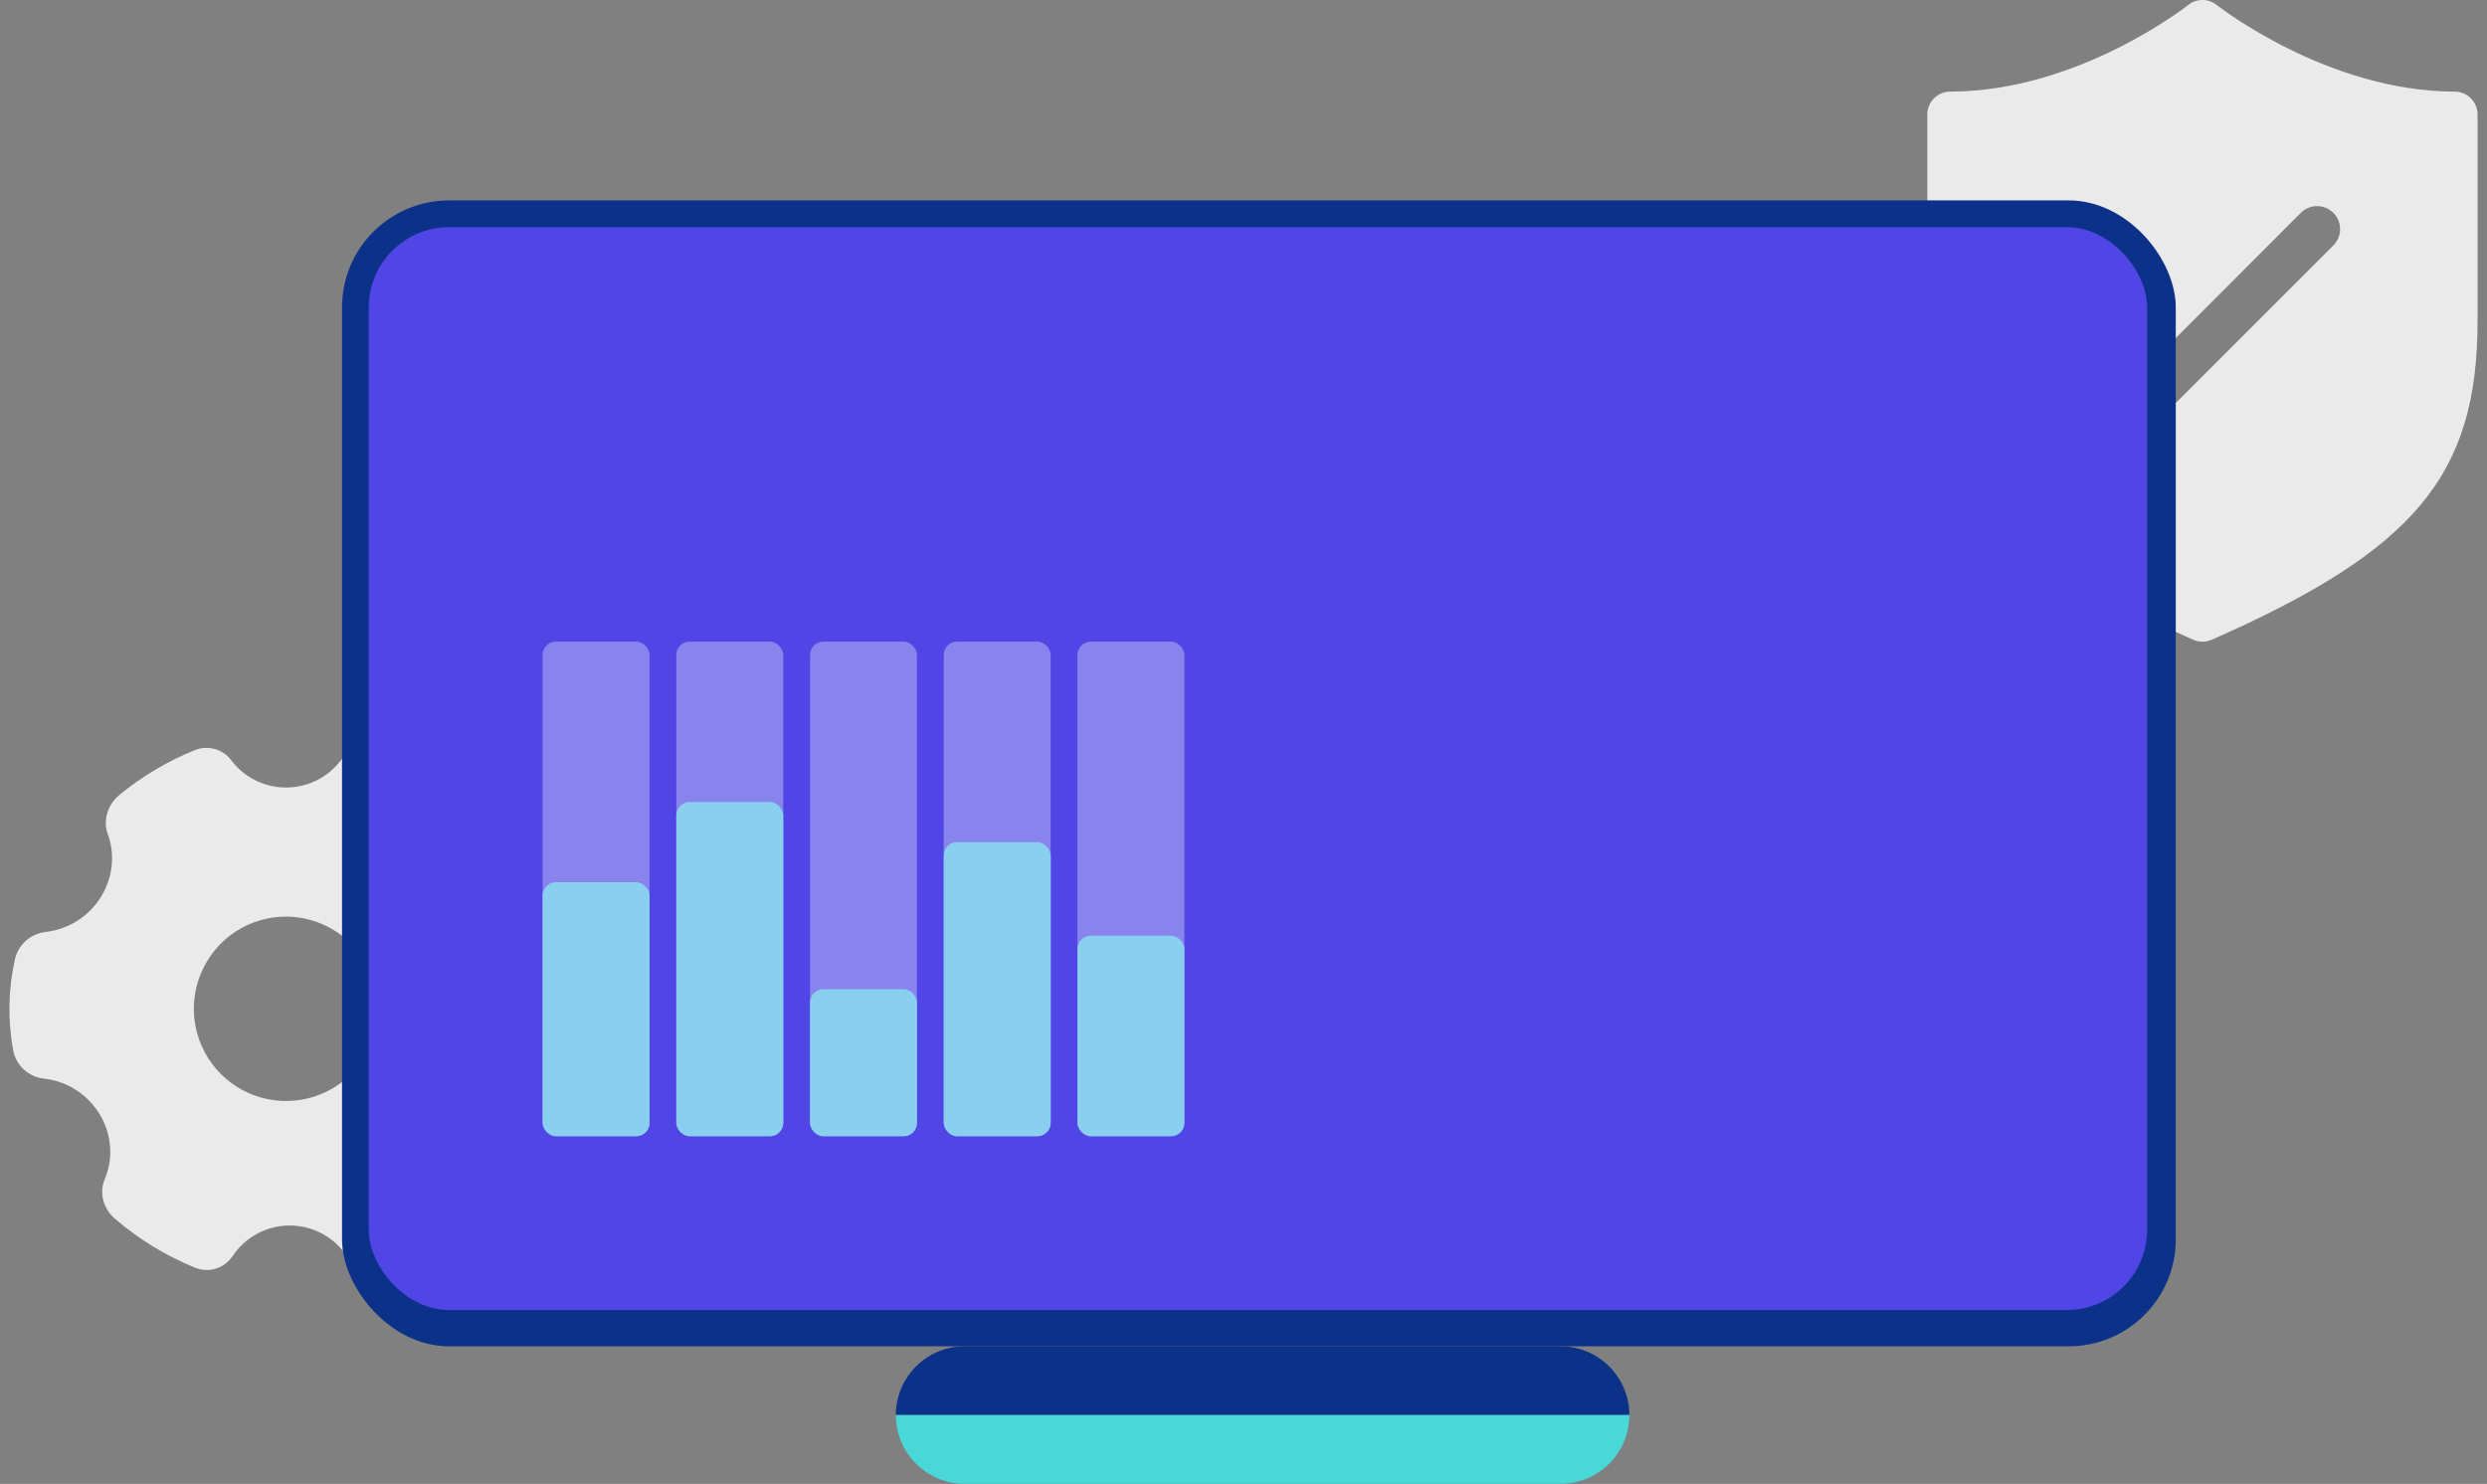 <svg xmlns="http://www.w3.org/2000/svg" width="186" height="111" viewBox="0 0 186 111" fill="none"><rect x="0" y="0" width="186" height="111" fill="#808080" stroke="none"/><g clip-path="url(#clip0_184_352)"><path d="M39.556 69.891C36.599 69.426 34.52 66.69 34.85 63.79C34.895 63.397 34.984 63.01 35.116 62.637C35.457 61.652 35.106 60.512 34.261 59.802C32.474 58.259 30.447 57.017 28.261 56.125C27.784 55.923 27.252 55.886 26.751 56.02C26.25 56.154 25.809 56.452 25.496 56.866C25.081 57.414 24.561 57.874 23.966 58.218C23.37 58.562 22.712 58.783 22.03 58.868C21.347 58.953 20.655 58.901 19.993 58.714C19.332 58.527 18.714 58.209 18.177 57.78C17.846 57.513 17.549 57.206 17.295 56.866C16.983 56.453 16.541 56.156 16.041 56.022C15.541 55.887 15.011 55.924 14.534 56.125C12.516 56.946 10.633 58.066 8.947 59.447C8.06 60.168 7.689 61.35 8.05 62.367C9.057 65.041 7.697 68.175 4.932 69.317C4.44 69.522 3.92 69.655 3.39 69.713C2.849 69.778 2.342 70.007 1.936 70.369C1.53 70.732 1.245 71.211 1.121 71.741C0.615 73.988 0.57 76.314 0.989 78.58C1.096 79.126 1.375 79.624 1.785 80.002C2.195 80.379 2.714 80.617 3.267 80.68C6.226 80.991 8.426 83.606 8.237 86.516C8.199 87.102 8.061 87.677 7.83 88.216C7.392 89.226 7.731 90.452 8.635 91.198C10.411 92.716 12.419 93.94 14.582 94.823C14.851 94.927 15.135 94.985 15.422 94.996C15.812 95.003 16.197 94.912 16.542 94.731C16.887 94.549 17.18 94.284 17.395 93.958C17.855 93.267 18.477 92.697 19.206 92.299C19.935 91.9 20.75 91.684 21.58 91.67C22.411 91.656 23.233 91.844 23.975 92.217C24.717 92.591 25.358 93.139 25.841 93.815C26.153 94.257 26.61 94.577 27.134 94.718C27.657 94.859 28.213 94.812 28.705 94.586C30.684 93.71 32.525 92.55 34.17 91.143C35.031 90.416 35.379 89.252 35.014 88.255C33.974 85.596 35.299 82.45 38.051 81.28C38.517 81.081 39.007 80.946 39.509 80.878C40.041 80.801 40.538 80.562 40.93 80.193C41.323 79.825 41.593 79.345 41.705 78.818C41.942 77.713 42.071 76.587 42.089 75.457C42.087 74.266 41.962 73.078 41.714 71.912C41.601 71.397 41.334 70.927 40.949 70.566C40.564 70.206 40.078 69.97 39.556 69.891ZM28.292 75.457C28.293 76.821 27.888 78.155 27.131 79.29C26.373 80.424 25.296 81.308 24.035 81.831C22.775 82.353 21.388 82.49 20.05 82.224C18.712 81.957 17.483 81.301 16.518 80.336C15.553 79.371 14.896 78.142 14.63 76.805C14.364 75.466 14.5 74.079 15.022 72.819C15.544 71.559 16.428 70.481 17.563 69.723C18.697 68.965 20.031 68.561 21.395 68.561C23.221 68.57 24.97 69.3 26.261 70.591C27.553 71.882 28.282 73.631 28.292 75.457Z" fill="#EAEAEA"></path><path d="M62.666 42.232C60.282 41.857 58.606 39.652 58.873 37.315C58.908 36.998 58.98 36.686 59.087 36.386C59.362 35.592 59.08 34.676 58.398 34.101C56.957 32.856 55.322 31.855 53.559 31.137C53.173 30.975 52.744 30.946 52.34 31.055C51.936 31.165 51.581 31.406 51.33 31.741C50.995 32.183 50.576 32.553 50.096 32.83C49.616 33.107 49.086 33.285 48.536 33.354C47.986 33.422 47.428 33.38 46.895 33.23C46.361 33.079 45.864 32.823 45.431 32.477C45.166 32.262 44.928 32.015 44.724 31.741C44.472 31.408 44.117 31.168 43.714 31.06C43.311 30.952 42.883 30.981 42.498 31.143C40.873 31.805 39.356 32.708 37.998 33.821C37.283 34.402 36.983 35.355 37.275 36.175C38.087 38.328 36.991 40.855 34.762 41.776C34.365 41.94 33.946 42.048 33.519 42.096C33.084 42.147 32.676 42.33 32.349 42.621C32.022 42.911 31.793 43.295 31.691 43.721C31.282 45.532 31.246 47.408 31.584 49.233C31.672 49.673 31.897 50.074 32.227 50.378C32.557 50.682 32.975 50.874 33.421 50.926C35.805 51.176 37.578 53.286 37.421 55.632C37.392 56.106 37.282 56.571 37.096 57.007C36.743 57.822 37.017 58.81 37.746 59.411C39.178 60.633 40.796 61.619 42.538 62.33C42.755 62.413 42.984 62.459 43.216 62.468C43.53 62.474 43.84 62.4 44.118 62.254C44.396 62.108 44.633 61.894 44.806 61.632C45.177 61.075 45.678 60.615 46.265 60.294C46.853 59.973 47.51 59.799 48.179 59.787C48.849 59.776 49.511 59.927 50.109 60.228C50.708 60.529 51.224 60.971 51.614 61.516C51.865 61.871 52.232 62.127 52.652 62.241C53.072 62.355 53.518 62.32 53.915 62.141C55.511 61.435 56.995 60.5 58.322 59.366C59.016 58.78 59.296 57.841 59.001 57.037C58.163 54.896 59.231 52.36 61.45 51.412C61.825 51.252 62.22 51.144 62.625 51.088C63.054 51.026 63.454 50.833 63.771 50.536C64.087 50.239 64.306 49.853 64.396 49.428C64.587 48.537 64.691 47.63 64.705 46.718C64.704 45.76 64.603 44.804 64.405 43.866C64.313 43.451 64.097 43.074 63.787 42.784C63.477 42.494 63.086 42.305 62.666 42.241V42.232ZM53.587 46.718C53.587 47.818 53.261 48.892 52.65 49.807C52.04 50.721 51.172 51.433 50.156 51.854C49.14 52.275 48.022 52.385 46.944 52.17C45.866 51.956 44.875 51.426 44.098 50.649C43.321 49.872 42.791 48.881 42.577 47.803C42.362 46.724 42.472 45.607 42.893 44.591C43.314 43.575 44.026 42.707 44.94 42.096C45.854 41.486 46.929 41.16 48.029 41.16C49.501 41.167 50.91 41.755 51.951 42.796C52.992 43.837 53.58 45.246 53.587 46.718Z" fill="#EAEAEA"></path><path d="M64.211 77.603C63.635 77.109 63.27 76.413 63.191 75.659C63.112 74.904 63.325 74.147 63.786 73.545C63.916 73.38 64.064 73.231 64.227 73.1C64.439 72.916 64.59 72.674 64.662 72.403C64.734 72.133 64.722 71.847 64.63 71.583C64.253 70.39 63.684 69.266 62.946 68.256C62.787 68.032 62.558 67.869 62.295 67.79C62.032 67.712 61.751 67.723 61.495 67.822C61.155 67.954 60.793 68.017 60.429 68.006C60.065 67.996 59.706 67.912 59.375 67.761C59.044 67.609 58.746 67.393 58.5 67.124C58.254 66.856 58.064 66.54 57.942 66.197C57.867 65.985 57.819 65.765 57.799 65.541C57.773 65.268 57.657 65.011 57.468 64.811C57.28 64.612 57.031 64.481 56.76 64.438C55.622 64.248 54.461 64.228 53.317 64.382C53.03 64.414 52.759 64.534 52.542 64.725C52.324 64.916 52.17 65.169 52.101 65.45C51.812 66.935 50.327 67.97 48.762 67.715C48.483 67.671 48.212 67.587 47.957 67.465C47.696 67.343 47.404 67.305 47.12 67.356C46.836 67.406 46.575 67.543 46.371 67.747C45.518 68.619 44.851 69.656 44.41 70.793C44.307 71.07 44.294 71.372 44.374 71.656C44.453 71.94 44.621 72.191 44.854 72.373C45.451 72.836 45.848 73.51 45.962 74.257C46.077 75.004 45.901 75.766 45.47 76.387C45.291 76.641 45.069 76.862 44.815 77.041C44.578 77.218 44.405 77.467 44.321 77.751C44.237 78.035 44.246 78.338 44.349 78.616C44.728 79.794 45.294 80.903 46.024 81.902C46.116 82.023 46.227 82.128 46.354 82.213C46.527 82.325 46.726 82.391 46.932 82.405C47.138 82.419 47.344 82.381 47.531 82.295C47.931 82.111 48.37 82.027 48.809 82.05C49.249 82.073 49.676 82.203 50.054 82.427C50.433 82.652 50.751 82.965 50.982 83.34C51.213 83.714 51.349 84.139 51.38 84.578C51.397 84.864 51.513 85.134 51.709 85.343C51.904 85.552 52.166 85.686 52.45 85.722C53.586 85.878 54.738 85.867 55.871 85.691C56.154 85.654 56.42 85.531 56.631 85.339C56.843 85.147 56.991 84.894 57.055 84.616C57.325 83.13 58.797 82.078 60.364 82.317C60.629 82.356 60.888 82.432 61.132 82.542C61.394 82.655 61.685 82.685 61.964 82.628C62.244 82.572 62.499 82.43 62.696 82.223C63.11 81.792 63.481 81.32 63.804 80.816C64.135 80.279 64.409 79.71 64.621 79.116C64.714 78.852 64.724 78.566 64.651 78.296C64.578 78.026 64.424 77.784 64.211 77.603ZM57.586 76.978C57.207 77.594 56.654 78.082 55.996 78.383C55.339 78.683 54.608 78.783 53.894 78.667C53.181 78.552 52.517 78.228 51.988 77.736C51.459 77.244 51.088 76.606 50.921 75.903C50.754 75.2 50.8 74.463 51.052 73.785C51.304 73.108 51.752 72.521 52.338 72.098C52.923 71.675 53.622 71.435 54.344 71.409C55.066 71.383 55.78 71.571 56.395 71.951C57.216 72.463 57.802 73.279 58.025 74.221C58.248 75.163 58.09 76.155 57.586 76.981V76.978Z" fill="#EAEAEA"></path></g><path d="M183.58 6.851C174.047 6.851 165.868 0.438 165.782 0.369C165.479 0.13 165.105 0 164.719 0C164.333 0 163.958 0.13 163.656 0.369C163.57 0.438 155.425 6.851 145.857 6.851C145.402 6.851 144.966 7.032 144.645 7.353C144.323 7.675 144.142 8.111 144.142 8.566V23.998C144.142 35.503 148.789 41.145 164.016 47.849C164.237 47.949 164.476 48 164.719 48C164.961 48 165.201 47.949 165.422 47.849C180.648 41.145 185.295 35.503 185.295 23.998V8.566C185.295 8.111 185.114 7.675 184.793 7.353C184.471 7.032 184.035 6.851 183.58 6.851ZM174.51 18.357L162.507 30.359C162.347 30.52 162.158 30.648 161.949 30.735C161.74 30.822 161.516 30.867 161.289 30.867C161.063 30.867 160.839 30.822 160.63 30.735C160.421 30.648 160.231 30.52 160.072 30.359L154.928 25.215C154.605 24.892 154.423 24.454 154.423 23.998C154.423 23.541 154.605 23.103 154.928 22.78C155.251 22.457 155.689 22.276 156.145 22.276C156.602 22.276 157.04 22.457 157.363 22.78L161.289 26.724L172.075 15.922C172.398 15.599 172.836 15.417 173.292 15.417C173.749 15.417 174.187 15.599 174.51 15.922C174.832 16.244 175.014 16.682 175.014 17.139C175.014 17.596 174.832 18.034 174.51 18.357Z" fill="#EAEAEA"></path><path d="M67 105.848C67 103.008 69.302 100.705 72.143 100.705H116.714C119.555 100.705 121.857 103.008 121.857 105.848H67Z" fill="#0B3189"></path><path d="M67 105.848H121.857C121.857 108.688 119.555 110.991 116.714 110.991H72.143C69.302 110.991 67 108.688 67 105.848Z" fill="#48D8D8"></path><rect x="25.58" y="14.991" width="137.143" height="85.714" rx="8" fill="#0B3189"></rect><rect x="27.58" y="16.991" width="133" height="81" rx="6" fill="#4F46E5"></rect><rect x="40.58" y="47.991" width="8" height="37" rx="1" fill="white" fill-opacity="0.33"></rect><rect x="50.58" y="47.991" width="8" height="37" rx="1" fill="white" fill-opacity="0.33"></rect><rect x="60.58" y="47.991" width="8" height="37" rx="1" fill="white" fill-opacity="0.33"></rect><rect x="70.58" y="47.991" width="8" height="37" rx="1" fill="white" fill-opacity="0.33"></rect><rect x="80.58" y="47.991" width="8" height="37" rx="1" fill="white" fill-opacity="0.33"></rect><rect x="40.58" y="65.991" width="8" height="19" rx="1" fill="#89CFF0"></rect><rect x="50.58" y="59.991" width="8" height="25" rx="1" fill="#89CFF0"></rect><rect x="60.58" y="73.991" width="8" height="11" rx="1" fill="#89CFF0"></rect><rect x="70.58" y="62.991" width="8" height="22" rx="1" fill="#89CFF0"></rect><rect x="80.58" y="69.991" width="8" height="15" rx="1" fill="#89CFF0"></rect><defs><clipPath id="clip0_184_352"><rect width="64" height="64" fill="white" transform="translate(0.705 30.991)"></rect></clipPath></defs></svg>